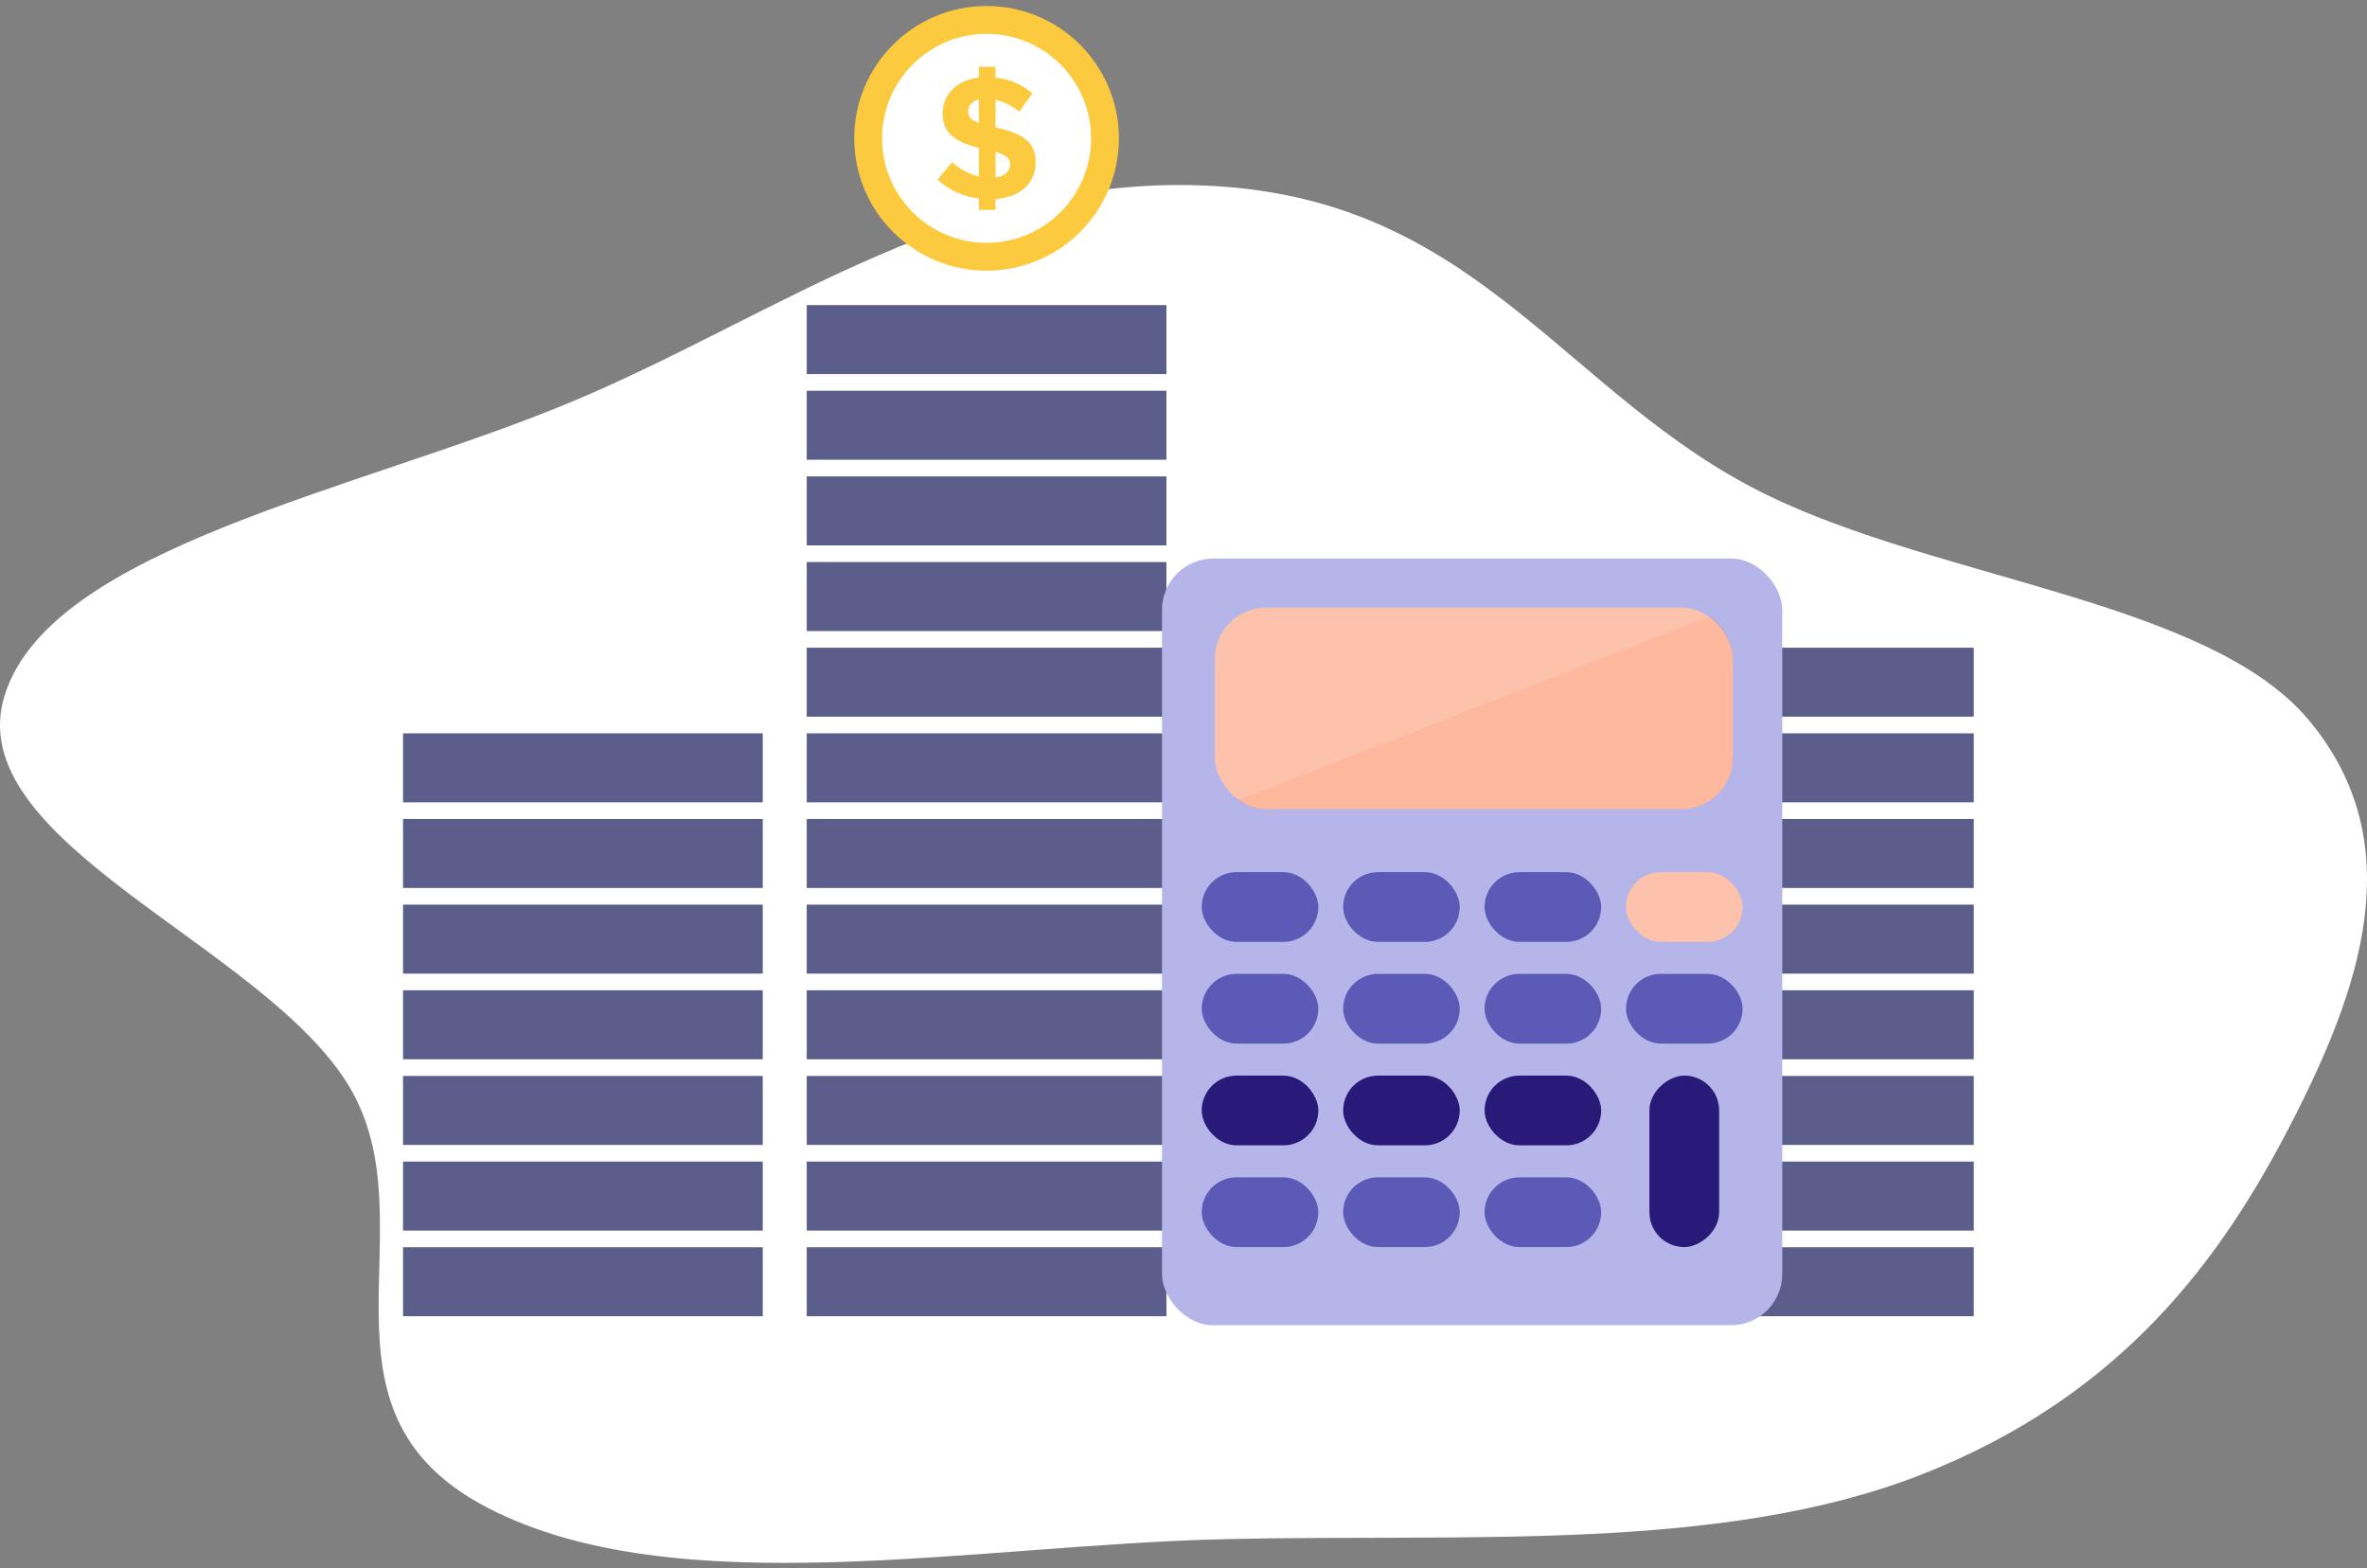 <?xml version="1.0" encoding="UTF-8"?>
<svg xmlns="http://www.w3.org/2000/svg" width="323" height="214" viewBox="0 0 323 214" fill="none">
  <rect x="0" y="0" width="323" height="214" fill="#808080" stroke="none"/>
  <path fill-rule="evenodd" clip-rule="evenodd" d="M167.18 210.017C132.746 210.812 92.269 219.025 66.595 205.769C40.783 192.442 58.916 167.225 47.694 148.323C36.168 128.909 -5.812 114.914 0.678 94.738C7.124 74.698 49.066 66.865 77.733 54.941C106.278 43.068 132.289 22.815 167.18 25.485C202.257 28.17 213.976 54.184 240.895 67.428C264.648 79.115 301.461 82.017 315.035 98.232C329.199 115.152 321.96 135.187 312.7 153.201C303.231 171.62 289.662 190.482 262.075 201.253C234.883 211.87 199.992 209.259 167.18 210.017Z" fill="white"></path>
  <rect x="55" y="100.065" width="49.085" height="9.414" fill="#5B5E8B"></rect>
  <rect x="55" y="135.125" width="49.085" height="9.414" fill="#5B5E8B"></rect>
  <rect x="55" y="170.186" width="49.085" height="9.414" fill="#5B5E8B"></rect>
  <rect x="55" y="111.752" width="49.085" height="9.414" fill="#5B5E8B"></rect>
  <rect x="55" y="146.812" width="49.085" height="9.414" fill="#5B5E8B"></rect>
  <rect x="55" y="123.438" width="49.085" height="9.414" fill="#5B5E8B"></rect>
  <rect x="55" y="158.499" width="49.085" height="9.414" fill="#5B5E8B"></rect>
  <rect x="110.085" y="41.63" width="49.085" height="9.414" fill="#5B5E8B"></rect>
  <rect x="110.085" y="111.752" width="49.085" height="9.414" fill="#5B5E8B"></rect>
  <rect x="110.085" y="53.317" width="49.085" height="9.414" fill="#5B5E8B"></rect>
  <rect x="110.085" y="123.438" width="49.085" height="9.414" fill="#5B5E8B"></rect>
  <rect x="110.085" y="65.004" width="49.085" height="9.414" fill="#5B5E8B"></rect>
  <rect x="110.085" y="135.125" width="49.085" height="9.414" fill="#5B5E8B"></rect>
  <rect x="110.085" y="76.691" width="49.085" height="9.414" fill="#5B5E8B"></rect>
  <rect x="110.085" y="146.812" width="49.085" height="9.414" fill="#5B5E8B"></rect>
  <rect x="110.085" y="88.378" width="49.085" height="9.414" fill="#5B5E8B"></rect>
  <rect x="110.085" y="158.499" width="49.085" height="9.414" fill="#5B5E8B"></rect>
  <rect x="110.085" y="100.065" width="49.085" height="9.414" fill="#5B5E8B"></rect>
  <rect x="110.085" y="170.186" width="49.085" height="9.414" fill="#5B5E8B"></rect>
  <circle cx="134.628" cy="18.877" r="18.058" fill="#FCCA3E"></circle>
  <circle cx="134.628" cy="18.877" r="14.259" fill="white"></circle>
  <path d="M141.331 22.076C141.331 24.935 139.315 26.904 135.847 27.162V28.638H133.573V27.091C131.394 26.81 129.448 25.919 127.925 24.513L129.917 22.146C131.019 23.083 132.214 23.763 133.573 24.068V20.177C130.644 19.427 128.628 18.372 128.628 15.537C128.628 12.865 130.597 10.943 133.573 10.568V9.115H135.847V10.591C137.886 10.802 139.526 11.576 140.886 12.748L139.081 15.232C138.073 14.412 136.948 13.873 135.847 13.615V17.365C139.151 18.115 141.331 19.169 141.331 22.076ZM132.12 15.185C132.12 15.959 132.542 16.404 133.573 16.755V13.568C132.659 13.802 132.12 14.435 132.12 15.185ZM135.847 24.208C137.159 24.044 137.839 23.318 137.839 22.451C137.839 21.56 137.276 21.138 135.847 20.74V24.208Z" fill="#FCCA3E"></path>
  <rect x="165.171" y="76.691" width="49.085" height="9.414" fill="#5B5E8B"></rect>
  <rect x="165.171" y="111.752" width="49.085" height="9.414" fill="#5B5E8B"></rect>
  <rect x="165.171" y="146.812" width="49.085" height="9.414" fill="#5B5E8B"></rect>
  <rect x="165.171" y="88.378" width="49.085" height="9.414" fill="#5B5E8B"></rect>
  <rect x="165.171" y="123.438" width="49.085" height="9.414" fill="#5B5E8B"></rect>
  <rect x="165.171" y="158.499" width="49.085" height="9.414" fill="#5B5E8B"></rect>
  <rect x="165.171" y="100.065" width="49.085" height="9.414" fill="#5B5E8B"></rect>
  <rect x="165.171" y="135.125" width="49.085" height="9.414" fill="#5B5E8B"></rect>
  <rect x="165.171" y="170.186" width="49.085" height="9.414" fill="#5B5E8B"></rect>
  <rect x="220.256" y="88.378" width="49.085" height="9.414" fill="#5B5E8B"></rect>
  <rect x="220.256" y="100.065" width="49.085" height="9.414" fill="#5B5E8B"></rect>
  <rect x="220.256" y="111.752" width="49.085" height="9.414" fill="#5B5E8B"></rect>
  <rect x="220.256" y="123.438" width="49.085" height="9.414" fill="#5B5E8B"></rect>
  <rect x="220.256" y="135.125" width="49.085" height="9.414" fill="#5B5E8B"></rect>
  <rect x="220.256" y="146.812" width="49.085" height="9.414" fill="#5B5E8B"></rect>
  <rect x="220.256" y="158.499" width="49.085" height="9.414" fill="#5B5E8B"></rect>
  <rect x="220.256" y="170.186" width="49.085" height="9.414" fill="#5B5E8B"></rect>
  <rect x="158.569" y="76.215" width="84.64" height="104.615" rx="7" fill="#B5B5EA"></rect>
  <rect x="165.774" y="82.91" width="70.682" height="27.499" rx="7" fill="#FDC2AB"></rect>
  <path opacity="0.08" fill-rule="evenodd" clip-rule="evenodd" d="M172.775 110.41H229.457C233.323 110.41 236.457 107.276 236.457 103.41V89.911C236.457 87.496 235.235 85.368 233.376 84.109L168.856 109.211C169.975 109.968 171.323 110.41 172.775 110.41Z" fill="#FF4800"></path>
  <rect x="163.985" y="119.005" width="15.912" height="9.517" rx="4.759" fill="#5B5BB7"></rect>
  <rect x="163.985" y="132.885" width="15.912" height="9.517" rx="4.759" fill="#5B5BB7"></rect>
  <rect x="163.985" y="146.766" width="15.912" height="9.517" rx="4.759" fill="#291A7A"></rect>
  <rect x="163.985" y="160.647" width="15.912" height="9.517" rx="4.759" fill="#5B5BB7"></rect>
  <rect x="183.284" y="119.005" width="15.912" height="9.517" rx="4.759" fill="#5B5BB7"></rect>
  <rect x="183.284" y="132.885" width="15.912" height="9.517" rx="4.759" fill="#5B5BB7"></rect>
  <rect x="183.284" y="146.766" width="15.912" height="9.517" rx="4.759" fill="#291A7A"></rect>
  <rect x="183.284" y="160.647" width="15.912" height="9.517" rx="4.759" fill="#5B5BB7"></rect>
  <rect x="202.583" y="119.005" width="15.912" height="9.517" rx="4.759" fill="#5B5BB7"></rect>
  <rect x="202.583" y="132.885" width="15.912" height="9.517" rx="4.759" fill="#5B5BB7"></rect>
  <rect x="202.583" y="146.766" width="15.912" height="9.517" rx="4.759" fill="#291A7A"></rect>
  <rect x="202.583" y="160.647" width="15.912" height="9.517" rx="4.759" fill="#5B5BB7"></rect>
  <rect x="221.882" y="119.005" width="15.912" height="9.517" rx="4.759" fill="#FDC2AB"></rect>
  <rect x="221.882" y="132.885" width="15.912" height="9.517" rx="4.759" fill="#5B5BB7"></rect>
  <rect x="234.597" y="146.766" width="23.398" height="9.518" rx="4.759" transform="rotate(90 234.597 146.766)" fill="#291A7A"></rect>
</svg>
